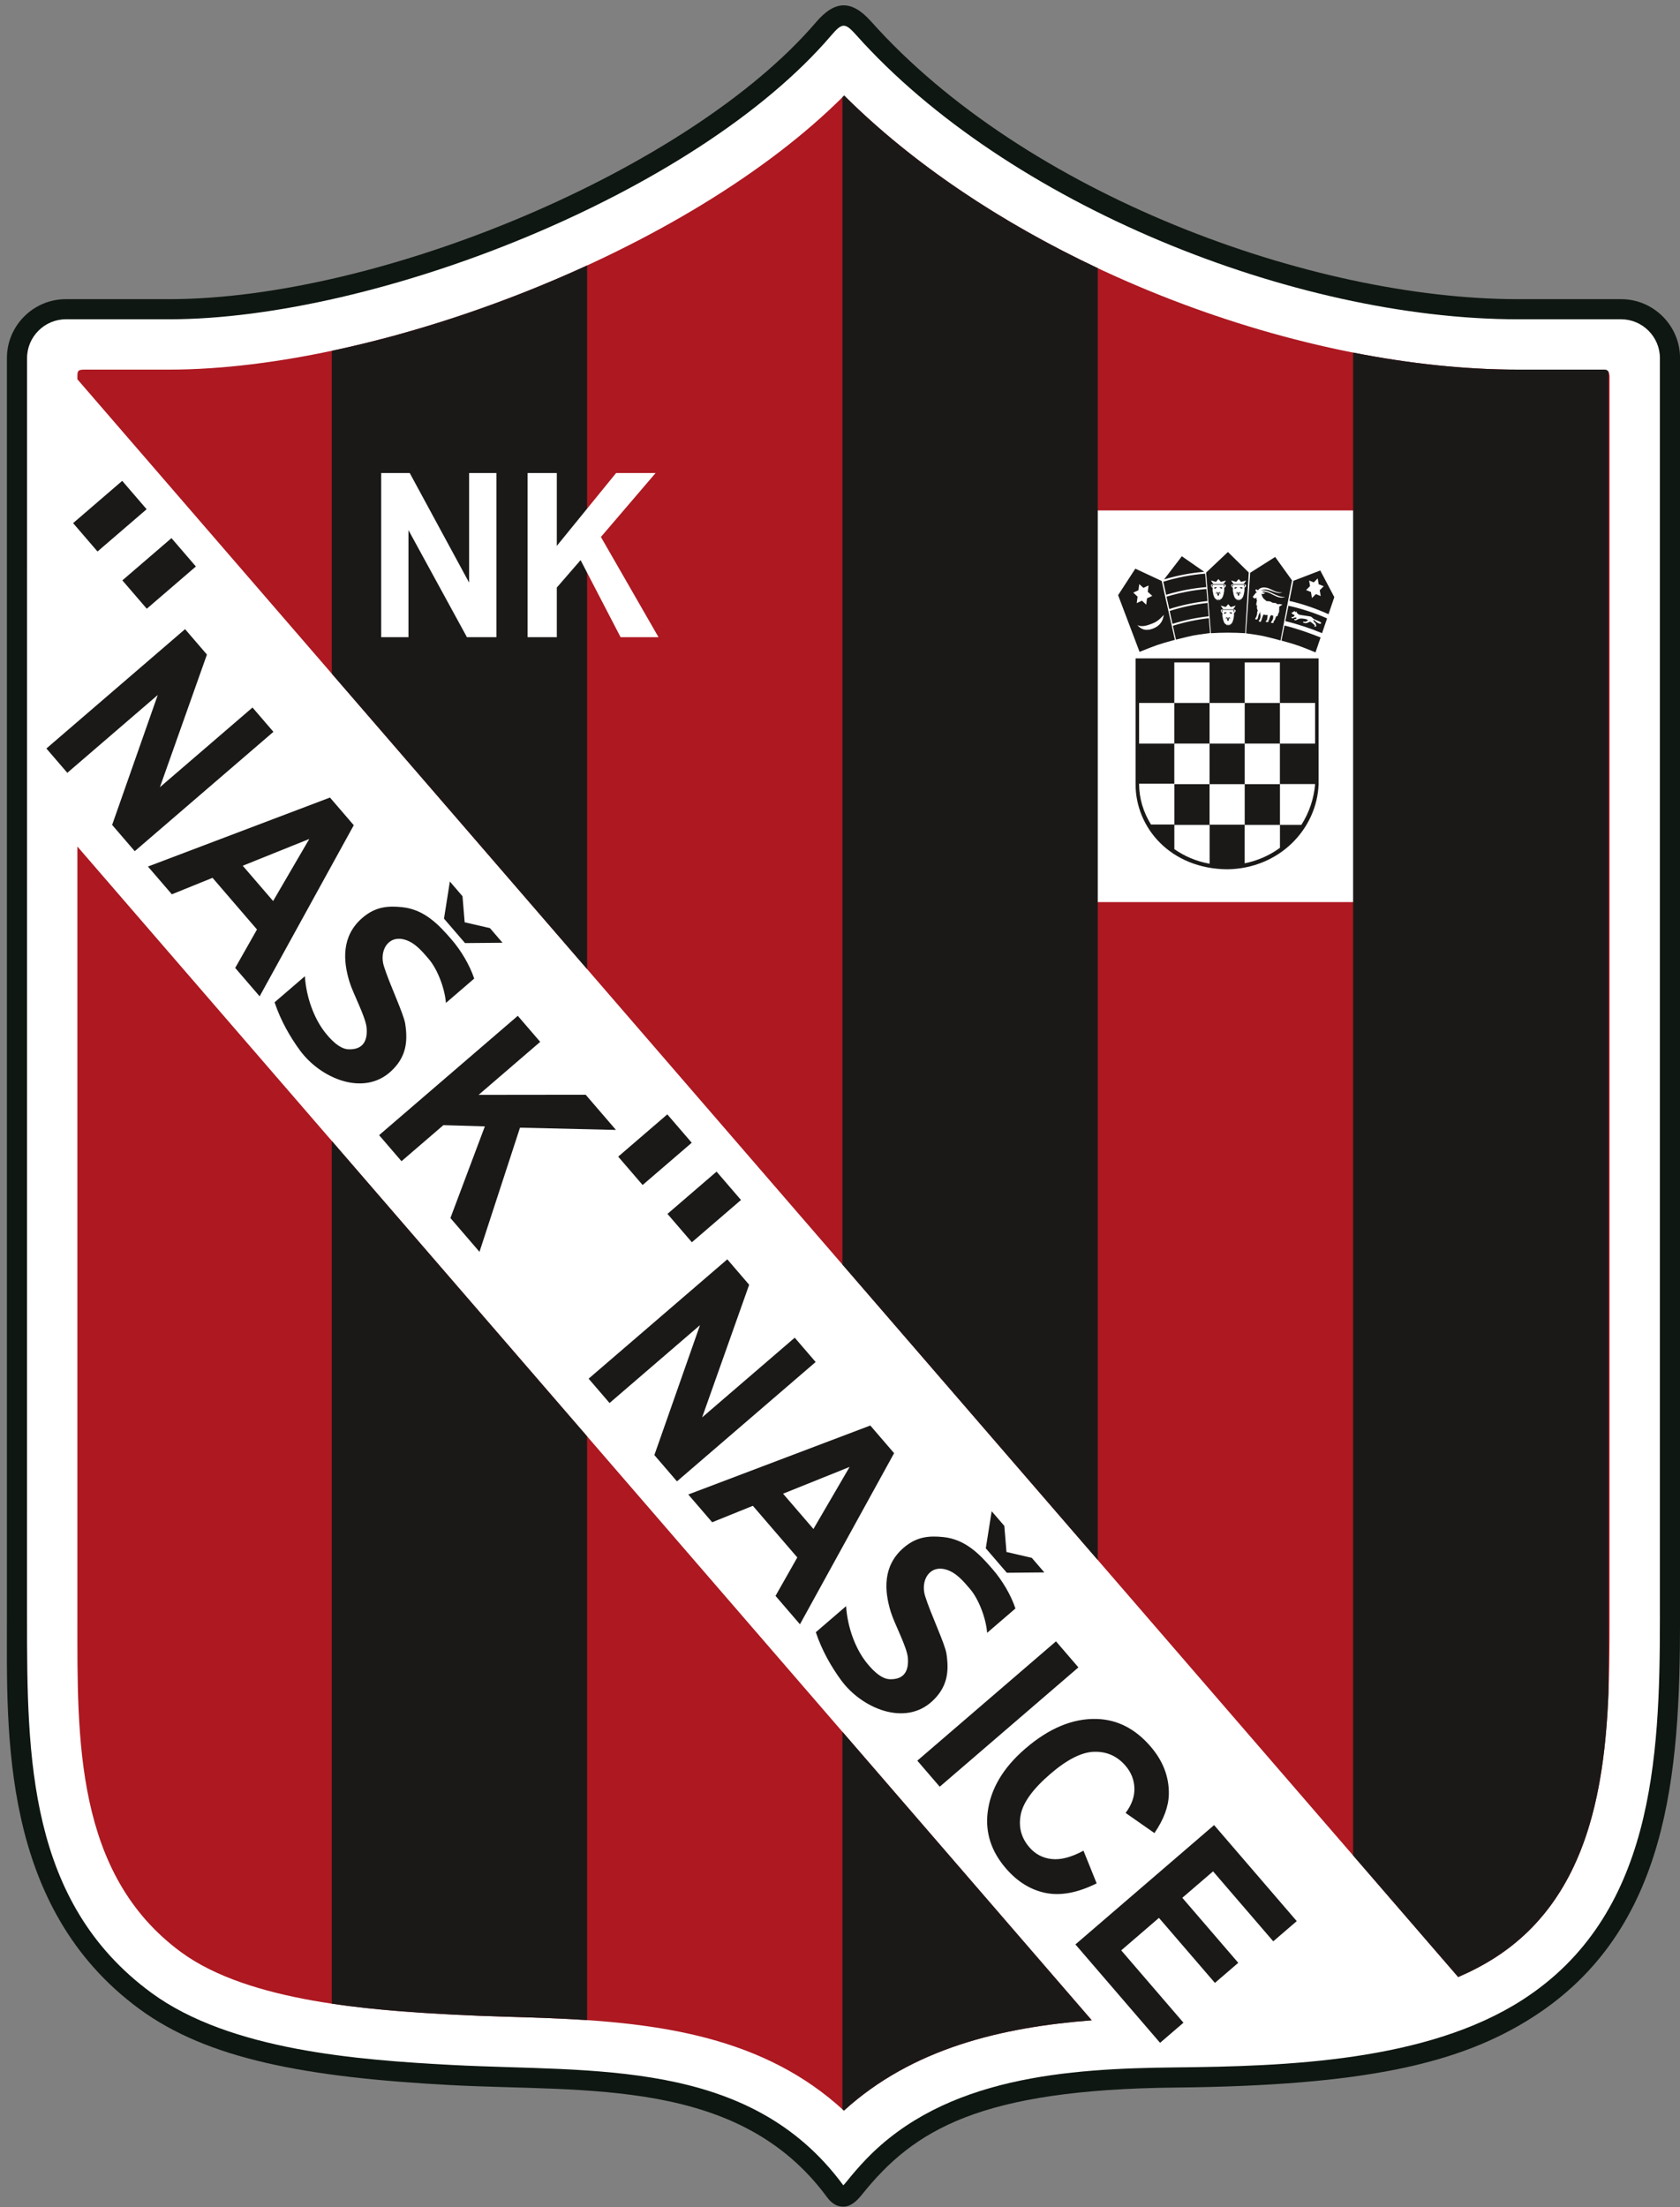 <?xml version="1.0" encoding="UTF-8"?>
<svg xmlns="http://www.w3.org/2000/svg" xmlns:xlink="http://www.w3.org/1999/xlink" width="432.7pt" height="568.4pt" viewBox="0 0 432.7 568.4" version="1.1">
<rect x="0" y="0" width="432.7" height="568.4" fill="#808080" stroke="none"/>
<defs>
<clipPath id="clip1">
  <path d="M 1 1 L 432.699 1 L 432.699 568.398 L 1 568.398 Z M 1 1 "/>
</clipPath>
</defs>
<g id="surface1">
<g clip-path="url(#clip1)" clip-rule="nonzero">
<path style=" stroke:none;fill-rule:evenodd;fill:rgb(5.489%,9.009%,6.665%);fill-opacity:1;" d="M 16.953 77.047 L 43.516 77.047 C 98.109 77.047 177.828 43.562 210.152 5.746 C 215.055 0.008 219.34 -0.098 224.379 5.551 C 264.035 50.004 337.703 77.047 390.996 77.047 L 417.539 77.047 C 425.883 77.047 432.711 83.879 432.711 92.215 L 432.711 417.012 C 432.711 456.949 429.762 496.969 394.953 519.391 C 376.09 531.547 351.359 537.137 302.816 537.633 C 252.41 538.148 235.395 548.477 222.031 565.168 C 220.621 566.926 219.098 568.297 217.238 568.309 C 215.781 568.316 214.383 567.73 212.984 565.832 C 190.258 534.973 150.914 538.84 116.203 537.004 C 78.656 535.008 53.438 530.262 35.938 517.422 C 0.086 491.133 1.781 446.277 1.781 417.012 L 1.781 92.215 C 1.781 83.867 8.609 77.047 16.953 77.047 Z M 16.953 77.047 "/>
</g>
<path style=" stroke:none;fill-rule:evenodd;fill:rgb(100%,100%,100%);fill-opacity:1;" d="M 217.203 562.812 C 217.508 562.508 217.824 562.125 217.984 561.926 C 219.59 559.918 221.27 557.973 223.047 556.121 C 243.441 534.867 274.996 532.73 302.762 532.445 C 331.191 532.156 367.434 530.957 392.148 515.031 C 425.746 493.383 427.523 453.109 427.523 417.012 L 427.523 92.215 C 427.523 86.734 423.02 82.23 417.539 82.23 L 390.996 82.23 C 333.164 82.23 259.379 52.574 220.508 9.004 C 217.641 5.789 216.891 5.844 214.098 9.113 C 179.188 49.961 96.836 82.23 43.516 82.23 L 16.953 82.23 C 11.473 82.23 6.969 86.73 6.969 92.215 L 6.961 417.012 C 6.961 452.496 7.23 489.938 39.004 513.242 C 59.242 528.09 92.258 530.535 116.48 531.82 C 152.496 533.73 192.961 529.895 217.16 562.754 C 217.172 562.773 217.188 562.793 217.203 562.812 Z M 217.203 562.812 "/>
<path style=" stroke:none;fill-rule:evenodd;fill:rgb(67.772%,9.424%,12.939%);fill-opacity:1;" d="M 217.359 543.578 C 235.012 527.516 257.922 522.109 281.191 520.312 L 19.934 218.02 L 19.934 417.012 C 19.934 447.703 19.234 482.66 46.672 502.785 C 64.207 515.648 96.027 517.754 117.164 518.871 C 125.223 519.297 133.289 519.434 141.355 519.754 C 169.965 520.867 196.82 524.637 217.359 543.578 Z M 375.57 509.176 C 378.953 507.715 382.16 506.043 385.129 504.133 C 414.066 485.484 414.559 447.73 414.559 417.012 L 414.559 97.227 C 414.559 96.008 414.301 95.195 413.137 95.195 L 390.996 95.195 C 332.508 95.195 259.965 67.035 217.422 24.598 C 177.242 64.941 97.523 95.195 43.516 95.195 L 21.734 95.195 C 19.898 95.195 19.934 95.645 19.934 97.32 L 19.934 97.684 Z M 279.371 131.465 L 354.281 131.465 L 354.281 232.336 L 279.371 232.336 Z M 279.371 131.465 "/>
<path style=" stroke:none;fill-rule:evenodd;fill:rgb(10.594%,9.813%,9.424%);fill-opacity:1;" d="M 217.359 543.578 C 235.012 527.516 257.922 522.109 281.191 520.316 L 216.977 446.012 L 216.977 543.227 Z M 282.742 401.766 L 282.742 69.059 C 257.902 57.359 235.078 42.215 217.422 24.598 L 216.977 25.039 L 216.977 325.676 Z M 282.742 401.766 "/>
<path style=" stroke:none;fill-rule:evenodd;fill:rgb(10.594%,9.813%,9.424%);fill-opacity:1;" d="M 151.215 68.359 C 129.863 78.172 107.051 85.777 85.453 90.348 L 85.453 173.492 L 151.215 249.586 Z M 85.453 293.836 L 85.453 516.027 C 96.672 517.707 107.941 518.383 117.164 518.871 C 125.223 519.297 133.289 519.434 141.355 519.754 C 144.664 519.879 147.953 520.043 151.215 520.262 L 151.215 369.922 Z M 85.453 293.836 "/>
<path style=" stroke:none;fill-rule:evenodd;fill:rgb(10.594%,9.813%,9.424%);fill-opacity:1;" d="M 375.57 509.176 C 378.953 507.715 382.16 506.043 385.129 504.133 C 408.219 489.254 413.195 462.215 414.266 436.281 L 414.266 95.727 C 414.055 95.387 413.703 95.195 413.137 95.195 L 390.996 95.195 C 377.406 95.195 363.059 93.672 348.504 90.805 L 348.504 477.855 Z M 375.57 509.176 "/>
<path style=" stroke:none;fill-rule:evenodd;fill:rgb(100%,100%,100%);fill-opacity:1;" d="M 98.18 164.098 L 98.18 121.82 L 105.527 121.82 L 120.824 150.051 L 120.824 121.82 L 127.855 121.82 L 127.855 164.098 L 120.262 164.098 L 105.203 136.527 L 105.203 164.098 Z M 98.18 164.098 "/>
<path style=" stroke:none;fill-rule:evenodd;fill:rgb(100%,100%,100%);fill-opacity:1;" d="M 135.883 164.098 L 135.883 121.82 L 143.41 121.82 L 143.41 140.59 L 158.688 121.82 L 168.859 121.82 L 154.77 138.289 L 169.602 164.098 L 159.836 164.098 L 149.535 144.254 L 143.41 151.32 L 143.41 164.098 Z M 135.883 164.098 "/>
<path style=" stroke:none;fill-rule:evenodd;fill:rgb(10.594%,9.813%,9.424%);fill-opacity:1;" d="M 11.949 192.77 L 47.664 162.031 L 53.297 168.578 L 41.184 202.738 L 65.035 182.215 L 70.422 188.477 L 34.703 219.215 L 28.883 212.449 L 40.633 178.988 L 17.34 199.035 Z M 11.949 192.77 "/>
<path style=" stroke:none;fill-rule:evenodd;fill:rgb(10.594%,9.813%,9.424%);fill-opacity:1;" d="M 66.871 256.594 L 60.578 249.281 L 66.188 239.383 L 54.738 226.078 L 44.262 230.32 L 38.105 223.172 L 84.988 205.402 L 91.117 212.527 Z M 70.344 232.051 L 79.66 216.066 L 62.52 222.965 Z M 70.344 232.051 "/>
<path style=" stroke:none;fill-rule:evenodd;fill:rgb(10.594%,9.813%,9.424%);fill-opacity:1;" d="M 97.641 292.352 L 133.359 261.617 L 139.133 268.324 L 123.27 281.973 L 150.848 281.941 L 158.648 291.004 L 133.93 290.422 L 123.496 322.402 L 116.008 313.699 L 124.879 290.094 L 114.203 289.773 L 103.41 299.059 Z M 97.641 292.352 "/>
<path style=" stroke:none;fill-rule:evenodd;fill:rgb(10.594%,9.813%,9.424%);fill-opacity:1;" d="M 151.605 355.066 L 187.324 324.328 L 192.953 330.879 L 180.84 365.035 L 204.691 344.512 L 210.078 350.773 L 174.359 381.512 L 168.539 374.746 L 180.289 341.285 L 156.996 361.336 Z M 151.605 355.066 "/>
<path style=" stroke:none;fill-rule:evenodd;fill:rgb(10.594%,9.813%,9.424%);fill-opacity:1;" d="M 206.035 418.324 L 199.742 411.008 L 205.352 401.109 L 193.906 387.809 L 183.426 392.047 L 177.273 384.895 L 224.156 367.129 L 230.285 374.254 Z M 209.508 393.777 L 218.824 377.797 L 201.684 384.688 Z M 209.508 393.777 "/>
<path style=" stroke:none;fill-rule:evenodd;fill:rgb(10.594%,9.813%,9.424%);fill-opacity:1;" d="M 236.262 453.445 L 271.98 422.715 L 277.754 429.422 L 242.035 460.156 Z M 236.262 453.445 "/>
<path style=" stroke:none;fill-rule:evenodd;fill:rgb(10.594%,9.813%,9.424%);fill-opacity:1;" d="M 279.062 476.629 L 282.453 485.047 C 277.578 487.469 273.211 488.297 269.328 487.516 C 265.453 486.734 262.023 484.613 259.051 481.16 C 255.316 476.816 253.758 472.031 254.371 466.809 C 255.09 460.777 258.336 455.281 264.102 450.32 C 270.195 445.078 276.305 442.535 282.441 442.703 C 287.766 442.852 292.395 445.211 296.344 449.797 C 299.555 453.523 301.117 457.613 301.047 462.055 C 300.988 465.215 299.758 468.562 297.336 472.094 L 289.91 466.91 C 291.48 464.816 292.238 462.699 292.176 460.547 C 292.117 458.391 291.348 456.453 289.871 454.738 C 287.758 452.281 285.09 451.086 281.867 451.156 C 278.652 451.219 274.871 453.121 270.531 456.855 C 266.035 460.727 263.484 464.238 262.891 467.387 C 262.289 470.539 263.031 473.328 265.117 475.746 C 266.648 477.523 268.574 478.535 270.887 478.781 C 273.219 479.035 275.945 478.316 279.062 476.629 Z M 279.062 476.629 "/>
<path style=" stroke:none;fill-rule:evenodd;fill:rgb(10.594%,9.813%,9.424%);fill-opacity:1;" d="M 276.984 500.773 L 312.703 470.035 L 333.988 494.77 L 327.941 499.973 L 312.434 481.953 L 304.516 488.762 L 318.926 505.508 L 312.914 510.68 L 298.496 493.934 L 288.781 502.301 L 304.812 520.93 L 298.789 526.113 Z M 276.984 500.773 "/>
<path style=" stroke:none;fill-rule:evenodd;fill:rgb(10.594%,9.813%,9.424%);fill-opacity:1;" d="M 115.867 227.031 L 119.121 230.816 L 119.68 237.527 L 126.195 239.035 L 129.43 242.797 L 119.77 242.883 L 114.355 236.59 Z M 115.867 227.031 "/>
<path style=" stroke:none;fill-rule:evenodd;fill:rgb(10.594%,9.813%,9.424%);fill-opacity:1;" d="M 210.121 420.363 L 217.922 413.648 C 218.289 419.27 220.367 424.535 222.98 427.938 C 224.203 429.527 226.684 432.383 229.141 432.469 C 232.996 432.605 234.102 430.16 233.824 426.926 C 233.578 424.109 230.363 418.199 229.41 415.07 C 227.797 409.789 227.242 403.34 232.742 398.609 C 236.109 395.715 239.32 395.492 242.934 395.855 C 248.711 396.441 252.402 400.359 255.746 404.246 C 258.121 407.008 260.352 410.695 261.535 414.254 L 254.246 420.523 C 253.965 416.805 252.094 411.844 249.816 409.195 C 248.156 407.27 246.316 405.008 243.664 404.23 C 239.371 402.977 237.035 407.059 238.266 411.039 C 239.676 415.586 243.371 423.289 243.77 425.906 C 244.477 430.551 244.016 434.504 240.098 438.137 C 233.02 444.684 221.934 439.953 216.645 432.734 C 214.203 429.402 211.719 425.172 210.121 420.363 Z M 210.121 420.363 "/>
<path style=" stroke:none;fill-rule:evenodd;fill:rgb(10.594%,9.813%,9.424%);fill-opacity:1;" d="M 70.723 258.133 L 78.523 251.422 C 78.895 257.047 80.969 262.309 83.582 265.715 C 84.805 267.301 87.281 270.156 89.742 270.242 C 93.602 270.379 94.703 267.93 94.422 264.699 C 94.184 261.883 90.965 255.973 90.008 252.844 C 88.395 247.562 87.844 241.113 93.34 236.383 C 96.707 233.484 99.918 233.266 103.535 233.629 C 109.312 234.215 112.996 238.133 116.348 242.02 C 118.723 244.781 120.949 248.469 122.137 252.027 L 114.852 258.297 C 114.566 254.574 112.695 249.617 110.414 246.969 C 108.758 245.047 106.914 242.781 104.262 242.004 C 99.973 240.754 97.633 244.836 98.867 248.812 C 100.273 253.352 103.973 261.059 104.371 263.68 C 105.078 268.324 104.617 272.277 100.695 275.906 C 93.621 282.461 82.531 277.727 77.246 270.508 C 74.805 267.176 72.32 262.945 70.723 258.133 Z M 70.723 258.133 "/>
<path style=" stroke:none;fill-rule:evenodd;fill:rgb(10.594%,9.813%,9.424%);fill-opacity:1;" d="M 255.414 389.203 L 258.676 392.988 L 259.227 399.699 L 265.746 401.211 L 268.98 404.965 L 259.32 405.055 L 253.902 398.758 Z M 255.414 389.203 "/>
<path style=" stroke:none;fill-rule:evenodd;fill:rgb(10.594%,9.813%,9.424%);fill-opacity:1;" d="M 171.871 286.996 L 178.164 294.305 L 165.512 305.191 L 159.223 297.883 Z M 171.871 286.996 "/>
<path style=" stroke:none;fill-rule:evenodd;fill:rgb(10.594%,9.813%,9.424%);fill-opacity:1;" d="M 184.559 301.738 L 190.848 309.047 L 178.199 319.934 L 171.91 312.629 Z M 184.559 301.738 "/>
<path style=" stroke:none;fill-rule:evenodd;fill:rgb(10.594%,9.813%,9.424%);fill-opacity:1;" d="M 31.477 123.84 L 37.766 131.148 L 25.117 142.035 L 18.828 134.727 Z M 31.477 123.84 "/>
<path style=" stroke:none;fill-rule:evenodd;fill:rgb(10.594%,9.813%,9.424%);fill-opacity:1;" d="M 44.164 138.59 L 50.453 145.895 L 37.805 156.777 L 31.516 149.469 Z M 44.164 138.59 "/>
<path style=" stroke:none;fill-rule:evenodd;fill:rgb(10.594%,9.813%,9.424%);fill-opacity:1;" d="M 339.621 201.953 C 339.203 213.465 329.516 223.734 316.047 223.879 C 301.473 223.734 292.453 213.18 292.48 201.953 L 292.48 169.559 L 339.621 169.559 Z M 339.621 201.953 "/>
<path style=" stroke:none;fill-rule:evenodd;fill:rgb(10.594%,9.813%,9.424%);fill-opacity:1;" d="M 321.633 147.449 L 316.266 142.16 L 310.645 147.465 L 311.883 163.074 C 314.953 162.895 317.645 162.895 320.719 163.074 Z M 314.453 149.867 L 315.746 149.504 L 315.121 150.453 L 312.512 150.453 L 311.895 149.504 L 313.18 149.867 L 313.82 149.133 Z M 315.121 150.602 C 315.926 150.27 315.879 151.254 315.262 151.352 L 315.277 151.367 L 315.363 151.441 L 315.246 151.512 L 315.348 151.574 L 315.34 151.711 L 315.273 151.797 L 315.262 151.883 L 315.414 152.031 L 315.285 151.984 L 315.363 152.09 L 315.285 152.059 L 315.348 152.223 L 315.246 152.16 L 315.324 152.398 L 315.211 152.309 L 315.32 152.574 L 315.324 152.59 L 315.316 152.578 L 315.184 152.461 L 315.238 152.652 L 315.246 152.691 L 315.23 152.66 L 315.172 152.559 L 315.195 152.695 L 315.234 152.926 L 315.145 152.762 L 315.172 153.16 L 315.098 153.062 L 315.094 153.059 L 315.078 153.047 L 315.078 153.062 L 315.105 153.352 L 315.004 153.277 L 315.039 153.547 L 314.965 153.438 L 314.965 153.777 L 314.871 153.676 L 314.871 153.91 L 314.801 153.82 L 314.777 154.09 L 314.672 153.984 L 314.633 154.234 L 314.578 154.133 L 314.559 154.309 L 314.469 154.219 L 314.414 154.438 L 314.379 154.219 L 314.316 154.379 L 314.289 154.297 L 314.254 154.602 L 314.109 154.34 L 314.121 154.66 L 314.047 154.379 L 314.023 154.617 L 313.945 154.324 L 313.871 154.703 L 313.828 154.309 C 313.82 154.309 313.82 154.309 313.82 154.309 L 313.742 154.703 L 313.691 154.309 L 313.602 154.617 L 313.59 154.379 L 313.496 154.66 L 313.527 154.34 L 313.383 154.617 L 313.348 154.277 L 313.32 154.395 C 313.32 154.34 313.285 154.277 313.258 154.219 L 313.219 154.453 L 313.156 154.219 L 313.078 154.309 L 313.055 154.113 L 312.988 154.234 L 312.949 153.984 L 312.848 154.102 L 312.836 153.82 L 312.746 153.91 L 312.746 153.676 L 312.672 153.762 L 312.672 153.438 L 312.578 153.527 L 312.633 153.277 L 312.531 153.352 L 312.539 153.047 L 312.469 153.16 L 312.492 152.762 L 312.402 152.926 L 312.469 152.547 L 312.391 152.691 L 312.441 152.461 L 312.301 152.59 L 312.43 152.309 L 312.301 152.41 L 312.391 152.148 L 312.289 152.219 L 312.34 152.059 L 312.262 152.105 L 312.34 151.984 L 312.223 152.031 L 312.367 151.895 L 312.367 151.797 L 312.301 151.711 L 312.289 151.59 L 312.391 151.512 L 312.262 151.441 L 312.379 151.352 C 311.895 151.352 311.574 150.23 312.531 150.598 Z M 315.141 150.727 C 315.473 150.523 315.527 151.098 315.246 151.066 Z M 312.391 150.742 C 312.055 150.539 312.004 151.098 312.301 151.066 Z M 313.449 151.242 L 312.824 151.242 C 312.719 151.258 312.781 151.656 312.824 151.629 C 313.066 151.566 313.254 151.492 313.449 151.242 Z M 314.086 151.242 L 314.711 151.242 C 314.809 151.258 314.746 151.641 314.711 151.613 C 314.453 151.551 314.277 151.492 314.086 151.242 Z M 313.27 152.406 C 313.613 152.727 313.941 152.727 314.277 152.406 L 314.262 152.672 C 314.141 152.766 314.004 152.828 313.863 152.852 L 313.863 152.93 C 313.863 152.988 314.496 152.855 314.527 152.723 L 314.527 152.766 C 314.52 152.879 314.188 152.961 313.996 152.988 C 313.988 153.598 313.559 153.613 313.551 152.992 C 313.355 152.965 313.02 152.879 313.008 152.723 L 313.008 152.68 C 313.031 152.867 313.699 152.973 313.684 152.93 L 313.684 152.852 C 313.539 152.84 313.406 152.777 313.281 152.672 Z M 319.664 149.867 L 320.953 149.504 L 320.328 150.453 L 317.723 150.453 L 317.105 149.504 L 318.395 149.867 L 319.031 149.133 Z M 320.328 150.602 C 321.137 150.27 321.09 151.254 320.473 151.352 L 320.488 151.367 L 320.574 151.441 L 320.453 151.512 L 320.562 151.574 L 320.551 151.711 L 320.484 151.797 L 320.473 151.883 L 320.621 152.031 L 320.496 151.984 L 320.574 152.09 L 320.496 152.059 L 320.562 152.223 L 320.453 152.16 L 320.535 152.398 L 320.422 152.309 L 320.531 152.574 L 320.535 152.59 L 320.527 152.578 L 320.395 152.461 L 320.449 152.652 L 320.453 152.691 L 320.441 152.66 L 320.383 152.559 L 320.406 152.695 L 320.445 152.926 L 320.355 152.762 L 320.383 153.16 L 320.309 153.062 L 320.305 153.059 L 320.289 153.047 L 320.289 153.062 L 320.316 153.352 L 320.215 153.277 L 320.254 153.547 L 320.176 153.438 L 320.176 153.777 L 320.086 153.676 L 320.086 153.91 L 320.012 153.82 L 319.988 154.09 L 319.883 153.984 L 319.844 154.234 L 319.797 154.133 L 319.77 154.309 L 319.68 154.219 L 319.629 154.438 L 319.59 154.219 L 319.527 154.379 L 319.504 154.297 L 319.465 154.602 L 319.32 154.34 L 319.336 154.66 L 319.258 154.379 L 319.234 154.617 L 319.16 154.324 L 319.078 154.703 L 319.039 154.309 C 319.031 154.309 319.031 154.309 319.031 154.309 L 318.953 154.703 L 318.902 154.309 L 318.812 154.617 L 318.801 154.379 L 318.711 154.66 L 318.738 154.34 L 318.594 154.617 L 318.559 154.277 L 318.535 154.395 C 318.535 154.34 318.496 154.277 318.469 154.219 L 318.43 154.453 L 318.367 154.219 L 318.289 154.309 L 318.266 154.113 L 318.199 154.234 L 318.16 153.984 L 318.059 154.102 L 318.047 153.82 L 317.953 153.91 L 317.953 153.676 L 317.883 153.762 L 317.883 153.438 L 317.789 153.527 L 317.844 153.277 L 317.742 153.352 L 317.754 153.047 L 317.68 153.16 L 317.703 152.762 L 317.617 152.926 L 317.68 152.547 L 317.602 152.691 L 317.652 152.461 L 317.512 152.59 L 317.641 152.309 L 317.512 152.41 L 317.602 152.148 L 317.496 152.219 L 317.551 152.059 L 317.473 152.105 L 317.551 151.984 L 317.434 152.031 L 317.578 151.895 L 317.578 151.797 L 317.512 151.711 L 317.496 151.59 L 317.602 151.512 L 317.473 151.441 L 317.59 151.352 C 317.105 151.352 316.785 150.23 317.742 150.598 Z M 320.352 150.727 C 320.684 150.523 320.738 151.098 320.453 151.066 Z M 317.602 150.742 C 317.266 150.539 317.215 151.098 317.512 151.066 Z M 318.66 151.242 L 318.035 151.242 C 317.93 151.258 317.992 151.656 318.035 151.629 C 318.277 151.566 318.465 151.492 318.66 151.242 Z M 319.297 151.242 L 319.922 151.242 C 320.02 151.258 319.953 151.641 319.922 151.613 C 319.664 151.551 319.488 151.492 319.297 151.242 Z M 318.48 152.406 C 318.824 152.727 319.152 152.727 319.488 152.406 L 319.473 152.672 C 319.355 152.766 319.215 152.828 319.074 152.852 L 319.074 152.93 C 319.074 152.988 319.711 152.855 319.738 152.723 L 319.738 152.766 C 319.73 152.879 319.398 152.961 319.203 152.988 C 319.199 153.598 318.77 153.613 318.762 152.992 C 318.566 152.965 318.23 152.879 318.219 152.723 L 318.219 152.68 C 318.242 152.867 318.91 152.973 318.895 152.93 L 318.895 152.852 C 318.758 152.84 318.617 152.777 318.492 152.672 Z M 316.977 156.34 L 318.262 155.969 L 317.641 156.922 L 315.031 156.922 L 314.414 155.969 L 315.699 156.34 L 316.336 155.602 Z M 317.641 157.07 C 318.445 156.738 318.398 157.719 317.777 157.824 L 317.797 157.84 L 317.879 157.91 L 317.766 157.98 L 317.867 158.047 L 317.855 158.176 L 317.789 158.262 L 317.777 158.352 L 317.934 158.504 L 317.805 158.453 L 317.879 158.559 L 317.805 158.527 L 317.867 158.691 L 317.766 158.629 L 317.84 158.867 L 317.727 158.777 L 317.836 159.047 L 317.84 159.059 L 317.828 159.047 L 317.703 158.926 L 317.754 159.121 L 317.766 159.16 L 317.746 159.129 L 317.688 159.027 L 317.715 159.164 L 317.754 159.395 L 317.664 159.23 L 317.688 159.629 L 317.613 159.531 L 317.613 159.527 L 317.602 159.512 L 317.602 159.531 L 317.621 159.82 L 317.523 159.746 L 317.562 160.012 L 317.484 159.91 L 317.484 160.254 L 317.395 160.145 L 317.395 160.379 L 317.32 160.297 L 317.289 160.559 L 317.191 160.453 L 317.152 160.703 L 317.102 160.602 L 317.078 160.777 L 316.988 160.688 L 316.938 160.91 L 316.898 160.688 L 316.828 160.852 L 316.809 160.762 L 316.77 161.07 L 316.629 160.805 L 316.645 161.129 L 316.566 160.852 L 316.539 161.09 L 316.465 160.797 L 316.387 161.172 L 316.352 160.777 C 316.336 160.777 316.336 160.777 316.336 160.777 L 316.262 161.172 L 316.203 160.777 L 316.117 161.09 L 316.105 160.852 L 316.02 161.129 L 316.047 160.805 L 315.902 161.09 L 315.863 160.746 L 315.84 160.867 C 315.84 160.805 315.801 160.746 315.777 160.688 L 315.738 160.922 L 315.676 160.688 L 315.598 160.777 L 315.574 160.59 L 315.508 160.703 L 315.469 160.453 L 315.367 160.57 L 315.355 160.297 L 315.266 160.379 L 315.266 160.145 L 315.188 160.23 L 315.188 159.91 L 315.102 159.996 L 315.152 159.746 L 315.051 159.82 L 315.062 159.512 L 314.984 159.629 L 315.012 159.23 L 314.922 159.395 L 314.984 159.016 L 314.906 159.16 L 314.961 158.926 L 314.82 159.055 L 314.945 158.777 L 314.82 158.879 L 314.906 158.617 L 314.805 158.691 L 314.855 158.527 L 314.781 158.574 L 314.855 158.453 L 314.742 158.504 L 314.883 158.367 L 314.883 158.262 L 314.82 158.176 L 314.805 158.059 L 314.906 157.98 L 314.781 157.91 L 314.895 157.82 C 314.414 157.82 314.094 156.699 315.051 157.066 Z M 317.66 157.199 C 317.992 156.992 318.039 157.566 317.762 157.535 Z M 314.906 157.215 C 314.574 157.008 314.523 157.566 314.816 157.535 Z M 315.965 157.715 L 315.34 157.715 C 315.238 157.727 315.301 158.129 315.34 158.094 C 315.578 158.035 315.773 157.965 315.965 157.715 Z M 316.602 157.715 L 317.227 157.715 C 317.328 157.727 317.266 158.109 317.227 158.086 C 316.973 158.02 316.789 157.965 316.602 157.715 Z M 315.785 158.879 C 316.129 159.195 316.461 159.195 316.789 158.879 L 316.781 159.137 C 316.66 159.234 316.523 159.297 316.383 159.32 L 316.383 159.398 C 316.383 159.461 317.02 159.324 317.039 159.191 L 317.039 159.234 C 317.035 159.344 316.703 159.426 316.516 159.461 C 316.508 160.066 316.078 160.086 316.07 159.465 C 315.871 159.43 315.535 159.344 315.527 159.191 L 315.527 159.148 C 315.551 159.34 316.215 159.441 316.203 159.398 L 316.203 159.32 C 316.062 159.305 315.926 159.246 315.801 159.137 Z M 315.785 158.879 "/>
<path style=" stroke:none;fill-rule:evenodd;fill:rgb(10.594%,9.813%,9.424%);fill-opacity:1;" d="M 338.824 168.016 C 334.539 166.277 334.461 166.215 330.059 164.977 L 330.828 161.094 C 333.926 161.852 337.23 163.023 340.129 164.176 Z M 340.926 150.98 L 339.641 150.477 L 339.383 148.965 L 338.371 149.98 L 337.18 149.508 L 337.41 150.949 L 336.398 151.965 L 337.656 152.48 L 337.902 154.02 L 338.914 153.004 L 340.16 153.508 L 339.906 152.008 Z M 332.742 157.742 C 332.828 157.727 333.031 157.672 333.188 157.562 C 333.273 157.504 333.328 157.254 333.43 157.387 C 333.539 157.551 333.539 157.629 333.711 157.605 C 333.773 157.59 333.914 157.551 333.871 157.535 C 333.871 157.535 334.055 157.445 333.98 157.77 C 333.965 157.828 334.438 158.285 334.805 158.355 C 335.762 158.535 336.664 158.605 337.609 158.801 C 337.801 158.84 338.121 159.238 338.363 159.387 C 338.848 159.695 339.613 159.887 340.137 160.238 C 340.199 160.254 340.266 160.414 340.266 160.535 C 340.246 160.605 340.02 160.691 339.953 160.664 C 339.039 160.371 338.848 159.965 338.301 159.621 C 338.301 159.695 338.273 159.812 338.301 159.898 C 338.414 160.195 338.566 160.215 338.848 160.562 C 338.887 160.594 338.965 160.914 339.016 161.164 C 339.039 161.27 338.812 161.414 338.723 161.414 C 338.664 161.43 338.492 161.285 338.539 161.238 C 338.594 161.18 338.684 161.09 338.645 161.062 C 338.289 160.68 337.535 160.094 337.406 160.105 C 337.18 160.148 336.633 160.562 336.16 160.477 C 336.004 160.445 335.762 160.43 335.648 160.328 C 335.598 160.285 335.699 160.062 335.746 160.051 C 335.789 160.035 336.039 160.195 336.105 160.164 C 336.223 160.121 336.516 160.02 336.633 159.977 C 336.758 159.914 336.59 159.93 336.871 159.797 C 337.102 159.695 336.285 159.414 336.07 159.387 C 335.699 159.328 335.242 159.27 334.844 159.312 C 334.438 159.355 334.055 159.664 333.684 159.754 C 333.578 159.77 333.414 159.695 333.379 159.637 C 333.34 159.59 333.34 159.414 333.379 159.414 C 333.785 159.562 333.773 159.312 333.887 159.27 C 333.914 159.254 333.953 159.105 333.926 159.094 C 333.801 159.004 333.648 158.977 333.477 159.051 C 333.312 159.121 333.234 159.105 333.008 159.223 C 332.945 159.254 332.664 159.164 332.648 159.078 C 332.59 158.785 332.742 158.945 332.789 158.914 C 332.844 158.887 332.969 158.914 333.008 158.902 C 333.188 158.84 333.273 158.695 333.414 158.562 C 333.441 158.547 333.441 158.422 333.414 158.422 C 333.262 158.27 332.777 158.172 332.703 157.965 C 332.676 157.887 332.727 157.742 332.742 157.742 Z M 331.059 159.965 L 331.848 156.004 C 335.105 156.715 338.855 157.922 341.801 159.266 L 340.508 163.07 C 337.453 161.812 334.316 160.754 331.059 159.965 Z M 332.094 154.758 L 333.121 149.586 L 340.047 146.922 L 343.664 153.785 L 342.172 158.18 C 339.121 156.801 335.445 155.504 332.094 154.758 Z M 332.094 154.758 "/>
<path style=" stroke:none;fill-rule:evenodd;fill:rgb(10.594%,9.813%,9.424%);fill-opacity:1;" d="M 299.203 149.629 L 292.414 146.453 L 287.98 153.285 L 293.504 167.883 C 297.773 166.164 298.172 166.004 302.598 164.781 Z M 296.578 160.664 C 297.445 160.328 298.297 160.004 299.738 158.355 C 299.445 160.664 298.016 161.473 296.934 161.898 C 295.859 162.297 294.344 162.621 292.914 160.965 C 294.062 161.633 295.723 160.988 296.578 160.664 Z M 296.781 153.465 L 295.621 152.422 L 295.82 150.785 L 294.496 151.402 L 293.426 150.434 L 293.219 152.004 L 291.883 152.629 L 292.996 153.656 L 292.777 155.328 L 294.121 154.703 L 295.227 155.727 L 295.422 154.098 Z M 296.781 153.465 "/>
<path style=" stroke:none;fill-rule:evenodd;fill:rgb(10.594%,9.813%,9.424%);fill-opacity:1;" d="M 310.148 147.262 L 304.395 143.262 L 299.816 149.23 C 303.203 148.219 306.621 147.551 310.148 147.262 Z M 299.617 149.812 L 300.352 153.18 C 303.742 152.164 307.16 151.492 310.691 151.199 L 310.402 147.738 C 306.738 148.023 303.129 148.742 299.617 149.812 Z M 300.453 153.664 L 301.152 156.855 C 304.367 155.844 307.617 155.141 310.984 154.789 L 310.73 151.688 C 307.246 151.98 303.809 152.664 300.453 153.664 Z M 301.258 157.344 L 301.98 160.672 C 305.035 159.727 308.121 159.066 311.309 158.719 L 311.023 155.281 C 307.703 155.637 304.441 156.344 301.258 157.344 Z M 302.09 161.156 L 302.871 164.734 C 307.289 163.621 307.148 163.633 311.664 163.031 L 311.348 159.215 C 308.203 159.559 305.109 160.227 302.09 161.156 Z M 302.09 161.156 "/>
<path style=" stroke:none;fill-rule:evenodd;fill:rgb(10.594%,9.813%,9.424%);fill-opacity:1;" d="M 332.766 149.465 L 328.43 143.438 L 321.992 147.512 L 320.926 163.105 C 325.426 163.723 325.391 163.781 329.816 164.941 Z M 329.496 156.285 C 329.652 155.992 330.121 155.992 330.277 155.652 C 329.82 155.727 329.809 155.492 329.348 155.586 C 328.723 155.609 329.156 155.637 328.66 155.359 C 328.352 155.199 327.914 155.402 327.461 155.066 C 326.965 154.715 326.34 154.922 326.07 154.742 C 325.914 154.348 325.266 154.492 324.887 152.902 C 325.289 153.109 325.621 152.902 325.852 152.672 C 325.535 152.609 325.379 152.715 325.121 152.477 L 324.996 152.492 C 326.934 151.84 328.93 154.691 331.004 153.699 C 328.711 154.004 326.789 151.547 324.754 152.148 C 326.492 151.004 328.555 153.336 330.277 152.566 C 328.711 152.684 327.934 151.977 326.617 151.465 C 325.539 151.148 324.531 151.246 323.996 152.027 L 323.992 152.02 C 323.637 151.836 323.711 151.801 323.379 151.789 C 323.406 152.258 323.414 152.449 323.777 152.492 C 323.215 152.758 322.934 153.465 322.758 153.566 C 322.41 153.754 323.367 154.371 323.227 154.078 L 323.738 153.992 L 323.746 153.859 L 323.574 154.371 L 323.762 154.551 C 323.727 154.758 323.547 155.52 323.547 155.77 C 323.559 156.215 323.672 155.621 323.727 155.797 C 323.738 156.02 323.762 156.355 323.746 156.594 C 323.738 156.965 323.902 156.934 323.953 157.344 C 323.578 157.797 324.039 157.68 323.559 158.871 C 323.52 158.977 323.305 159.254 323.266 159.371 C 323.215 159.52 323.777 159.605 323.852 159.473 C 324.195 158.738 323.953 158.738 324.336 158.051 C 324.617 157.562 324.77 157.215 324.645 157.52 C 324.391 158.121 324.938 158.488 324.465 159.535 C 324.402 159.664 324.078 159.941 324.234 159.973 C 324.297 160.18 324.684 160.164 324.719 160.121 C 324.742 160.062 324.781 159.988 324.887 159.711 L 325.367 158.355 C 325.414 158.215 325.816 158.312 325.98 158.414 L 326.492 158.355 L 326.426 158.965 L 326.34 159.633 L 325.996 160.016 C 325.816 160.227 326.746 160.281 326.734 160.105 L 326.684 159.754 C 326.672 159.605 326.785 159.844 326.836 159.711 C 326.938 159.461 327.012 159.02 327.129 158.77 C 327.191 158.605 327.297 158.578 327.328 158.52 C 327.477 158.387 327.574 158.43 327.809 158.535 C 328.023 158.637 327.91 158.414 327.91 158.621 C 327.914 158.855 327.953 159.137 327.883 159.328 L 327.715 159.738 L 327.32 160.328 C 327.574 160.504 328.047 160.488 327.996 160.371 L 328.121 159.844 L 328.316 159.738 L 328.578 159.004 C 328.746 158.52 328.891 158.84 329.039 158.621 C 329.145 158.465 329.094 158.195 329.371 157.77 C 329.539 157.52 329.41 156.844 329.484 156.652 C 329.578 156.402 329.312 156.621 329.496 156.285 Z M 329.496 156.285 "/>
<path style="fill-rule:evenodd;fill:rgb(100%,100%,100%);fill-opacity:1;stroke-width:0.028;stroke-linecap:butt;stroke-linejoin:miter;stroke:rgb(10.594%,9.813%,9.424%);stroke-opacity:1;stroke-miterlimit:4;" d="M 3024.531 3873.492 L 3115.352 3873.492 L 3115.352 3977.984 L 3024.531 3977.984 Z M 3024.531 3873.492 " transform="matrix(0.1,0,0,-0.1,0,568.4)"/>
<path style="fill-rule:evenodd;fill:rgb(100%,100%,100%);fill-opacity:1;stroke-width:0.028;stroke-linecap:butt;stroke-linejoin:miter;stroke:rgb(10.594%,9.813%,9.424%);stroke-opacity:1;stroke-miterlimit:4;" d="M 3205.859 3873.492 L 3296.484 3873.492 L 3296.484 3977.984 L 3205.859 3977.984 Z M 3205.859 3873.492 " transform="matrix(0.1,0,0,-0.1,0,568.4)"/>
<path style="fill-rule:evenodd;fill:rgb(100%,100%,100%);fill-opacity:1;stroke-width:0.028;stroke-linecap:butt;stroke-linejoin:miter;stroke:rgb(10.594%,9.813%,9.424%);stroke-opacity:1;stroke-miterlimit:4;" d="M 2933.867 3768.961 L 3024.492 3768.961 L 3024.492 3873.609 L 2933.867 3873.609 Z M 2933.867 3768.961 " transform="matrix(0.1,0,0,-0.1,0,568.4)"/>
<path style="fill-rule:evenodd;fill:rgb(100%,100%,100%);fill-opacity:1;stroke-width:0.028;stroke-linecap:butt;stroke-linejoin:miter;stroke:rgb(10.594%,9.813%,9.424%);stroke-opacity:1;stroke-miterlimit:4;" d="M 3115.352 3768.961 L 3205.859 3768.961 L 3205.859 3873.609 L 3115.352 3873.609 Z M 3115.352 3768.961 " transform="matrix(0.1,0,0,-0.1,0,568.4)"/>
<path style="fill-rule:evenodd;fill:rgb(100%,100%,100%);fill-opacity:1;stroke-width:0.028;stroke-linecap:butt;stroke-linejoin:miter;stroke:rgb(10.594%,9.813%,9.424%);stroke-opacity:1;stroke-miterlimit:4;" d="M 3296.523 3768.961 L 3387.148 3768.961 L 3387.148 3873.609 L 3296.523 3873.609 Z M 3296.523 3768.961 " transform="matrix(0.1,0,0,-0.1,0,568.4)"/>
<path style="fill-rule:evenodd;fill:rgb(100%,100%,100%);fill-opacity:1;stroke-width:0.028;stroke-linecap:butt;stroke-linejoin:miter;stroke:rgb(10.594%,9.813%,9.424%);stroke-opacity:1;stroke-miterlimit:4;" d="M 3024.531 3664.469 L 3115.352 3664.469 L 3115.352 3769 L 3024.531 3769 Z M 3024.531 3664.469 " transform="matrix(0.1,0,0,-0.1,0,568.4)"/>
<path style="fill-rule:evenodd;fill:rgb(100%,100%,100%);fill-opacity:1;stroke-width:0.028;stroke-linecap:butt;stroke-linejoin:miter;stroke:rgb(10.594%,9.813%,9.424%);stroke-opacity:1;stroke-miterlimit:4;" d="M 3205.859 3664.469 L 3296.484 3664.469 L 3296.484 3769 L 3205.859 3769 Z M 3205.859 3664.469 " transform="matrix(0.1,0,0,-0.1,0,568.4)"/>
<path style=" stroke:none;fill-rule:evenodd;fill:rgb(100%,100%,100%);fill-opacity:1;" d="M 311.535 212.391 L 320.586 212.391 L 320.586 201.953 L 311.535 201.953 Z M 311.535 212.391 "/>
<path style=" stroke:none;fill-rule:evenodd;fill:rgb(100%,100%,100%);fill-opacity:1;" d="M 329.664 201.926 L 338.719 201.926 L 338.719 201.953 C 338.414 205.637 337.211 209.266 335.176 212.441 L 329.664 212.441 Z M 329.664 201.926 "/>
<path style=" stroke:none;fill-rule:evenodd;fill:rgb(100%,100%,100%);fill-opacity:1;" d="M 293.387 201.836 L 302.465 201.836 L 302.465 212.348 L 296.449 212.348 C 294.469 209.172 293.387 205.559 293.387 201.953 Z M 293.387 201.836 "/>
<path style=" stroke:none;fill-rule:evenodd;fill:rgb(100%,100%,100%);fill-opacity:1;" d="M 302.465 212.445 L 311.559 212.445 L 311.559 222.453 C 308.113 221.836 305.047 220.504 302.465 218.688 Z M 302.465 212.445 "/>
<path style=" stroke:none;fill-rule:evenodd;fill:rgb(100%,100%,100%);fill-opacity:1;" d="M 320.57 212.445 L 329.664 212.445 L 329.664 218.344 C 327.121 220.223 324.074 221.629 320.57 222.34 Z M 320.57 212.445 "/>
</g>
</svg>
